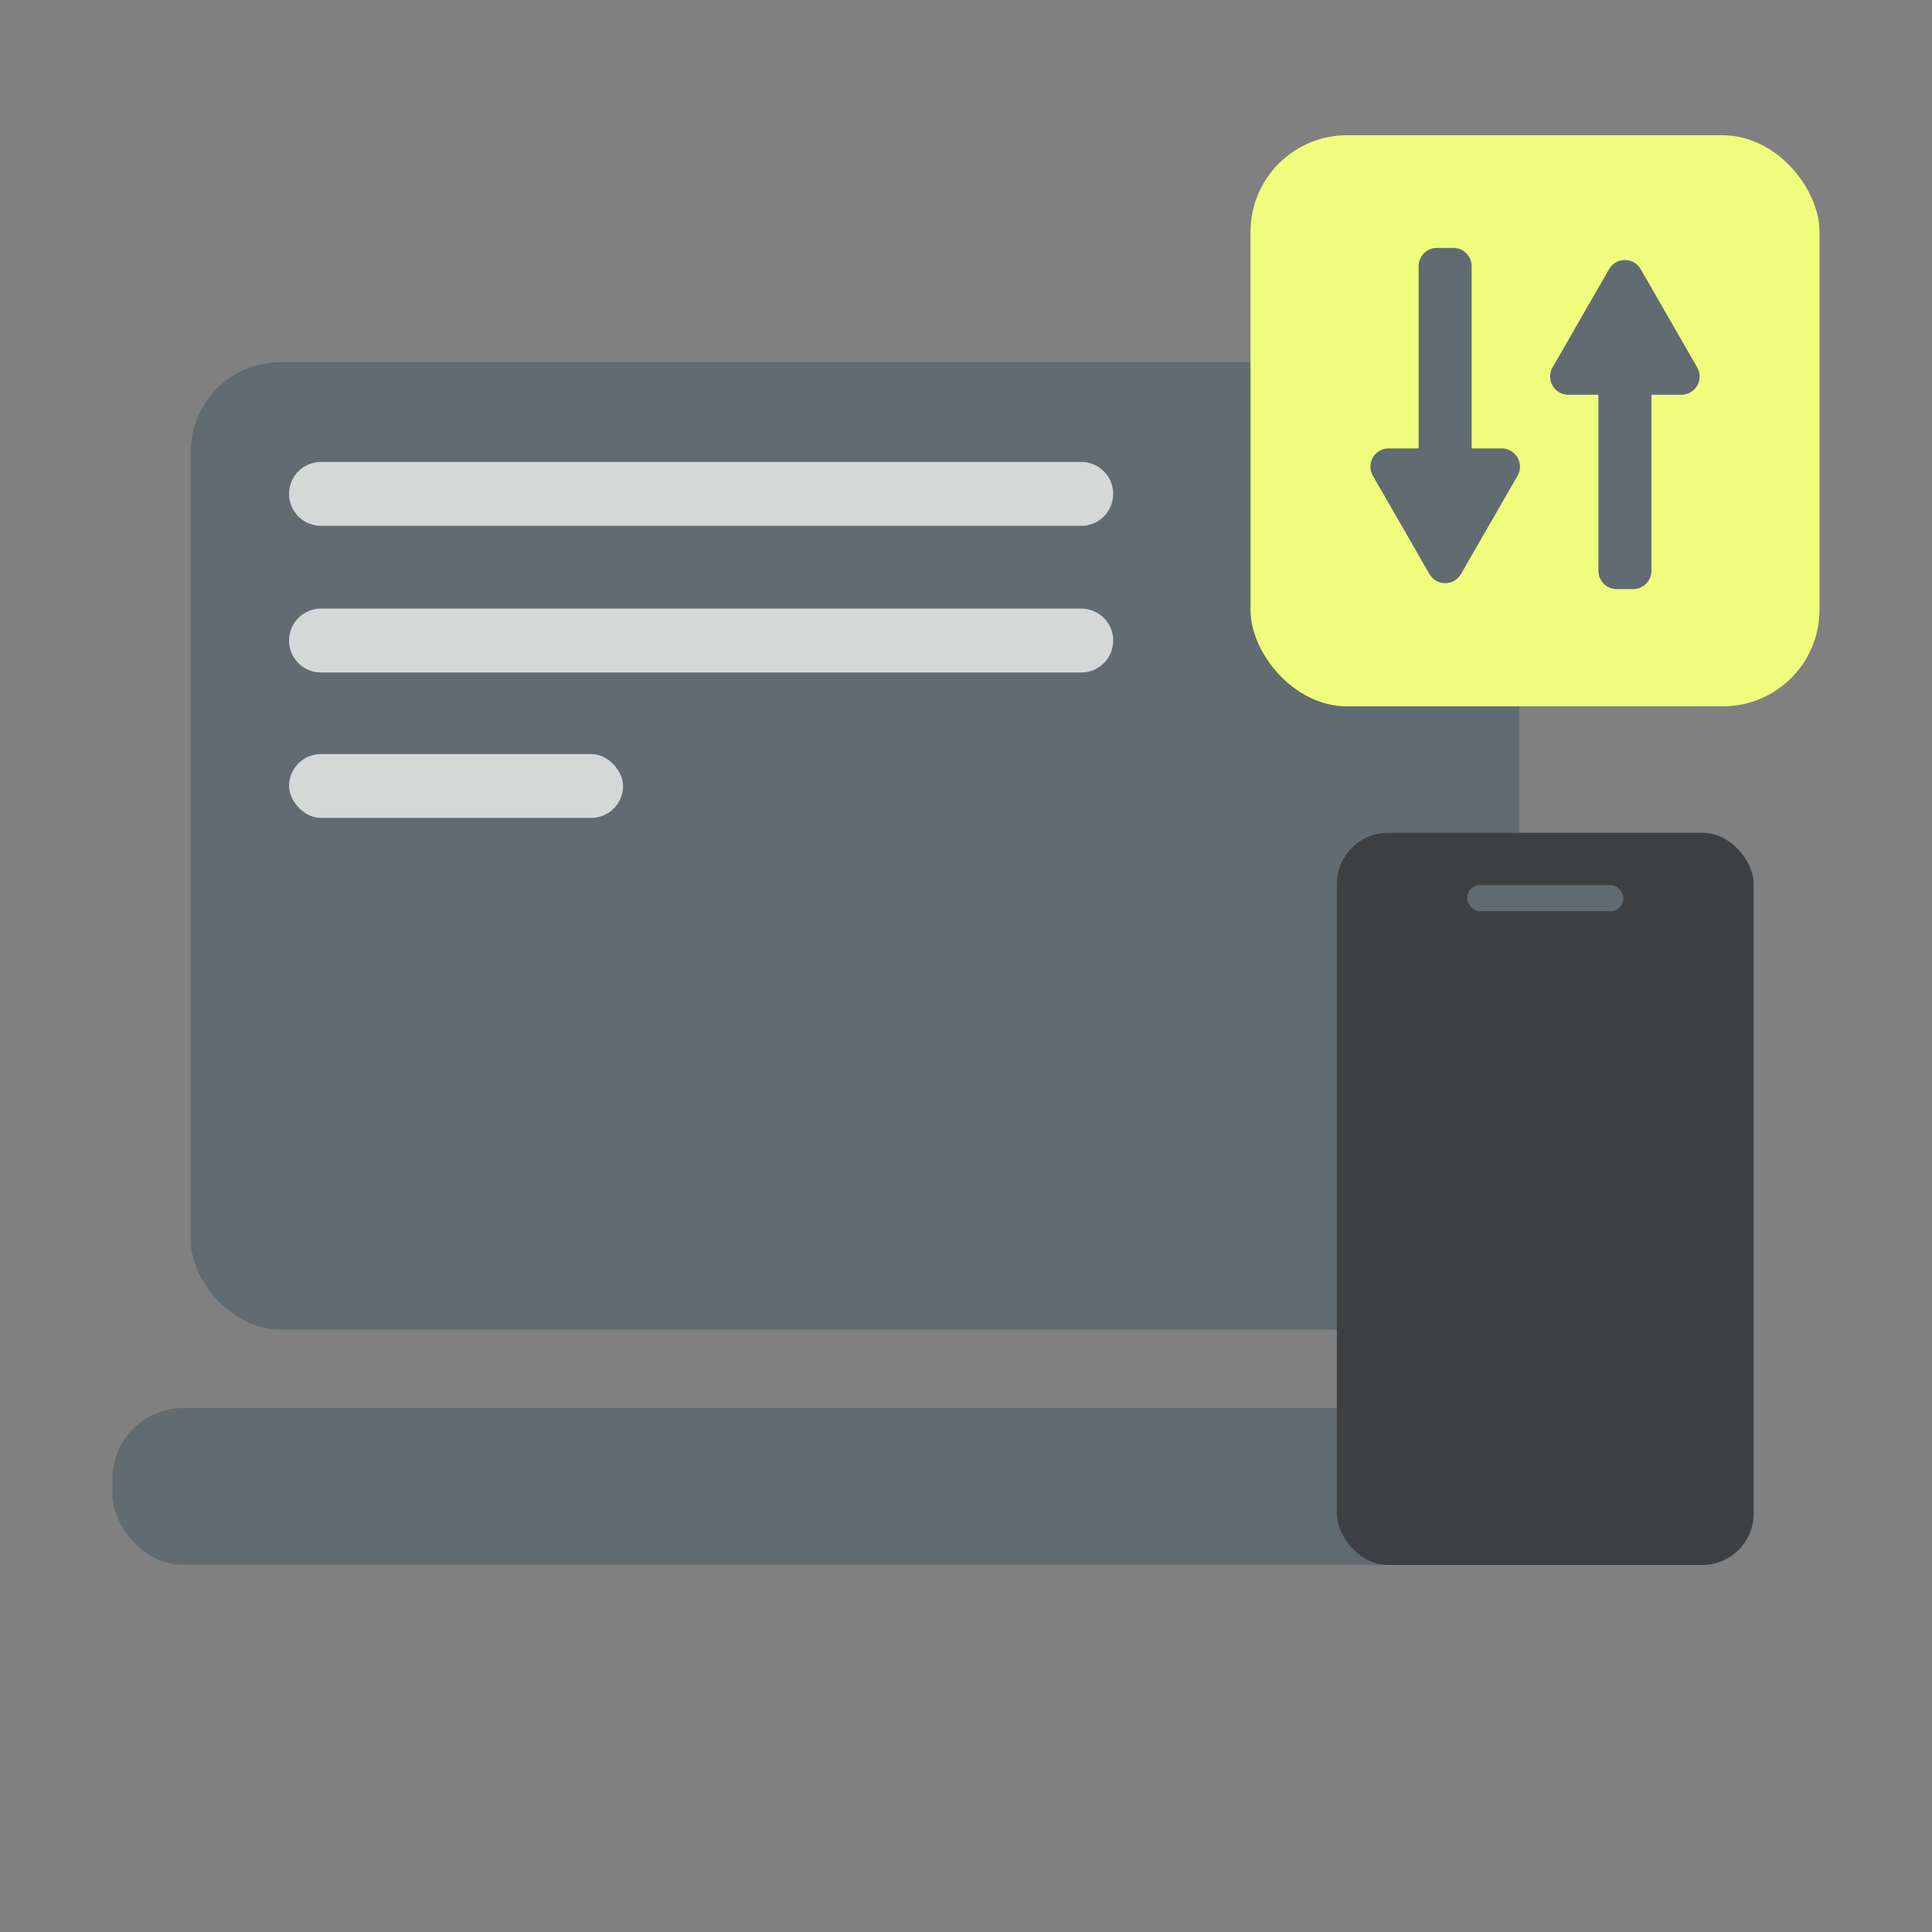 <svg width="100" height="100" viewBox="0 0 100 100" fill="none" xmlns="http://www.w3.org/2000/svg">
<rect x="0" y="0" width="100" height="100" fill="#808080" stroke="none"/>
<rect x="9.867" y="18.742" width="68.768" height="50.078" rx="4.66" fill="#616C72"/>
<path d="M14.961 25.563C14.961 24.65 15.701 23.909 16.615 23.909H55.965C56.878 23.909 57.619 24.65 57.619 25.563C57.619 26.477 56.878 27.217 55.965 27.217H16.615C15.701 27.217 14.961 26.477 14.961 25.563Z" fill="#D3D9D7"/>
<path d="M14.961 33.154C14.961 32.24 15.701 31.5 16.615 31.5H55.965C56.878 31.5 57.619 32.24 57.619 33.154C57.619 34.068 56.878 34.808 55.965 34.808H16.615C15.701 34.808 14.961 34.068 14.961 33.154Z" fill="#D3D9D7"/>
<rect x="14.961" y="39.029" width="17.289" height="3.305" rx="1.653" fill="#D3D9D7"/>
<rect x="5.82" y="72.879" width="78.206" height="8.121" rx="3.66" fill="#616C72"/>
<rect x="69.195" y="43.103" width="21.574" height="37.897" rx="2.655" fill="#3D4043"/>
<rect x="75.938" y="45.81" width="8.09" height="1.353" rx="0.677" fill="#616C72"/>
<rect x="64.727" y="7" width="29.45" height="29.561" rx="4.999" fill="#EFFE7D"/>
<path fill-rule="evenodd" clip-rule="evenodd" d="M74.37 26.167C74.028 26.167 73.75 25.889 73.75 25.547V13.774C73.75 13.432 74.028 13.154 74.37 13.154H75.229C75.572 13.154 75.849 13.432 75.849 13.774V25.547C75.849 25.889 75.572 26.167 75.229 26.167H74.37Z" fill="#616C72" stroke="#616C72" stroke-width="0.644"/>
<path d="M75.341 29.552C75.102 29.967 74.504 29.967 74.266 29.552L71.338 24.462C71.1 24.048 71.398 23.532 71.875 23.532L77.731 23.532C78.208 23.532 78.506 24.048 78.269 24.462L75.341 29.552Z" fill="#616C72" stroke="#616C72" stroke-width="0.644"/>
<path fill-rule="evenodd" clip-rule="evenodd" d="M83.675 17.158C83.332 17.158 83.055 17.436 83.055 17.779V29.551C83.055 29.893 83.332 30.171 83.675 30.171H84.534C84.876 30.171 85.154 29.893 85.154 29.551V17.779C85.154 17.436 84.876 17.158 84.534 17.158H83.675Z" fill="#616C72" stroke="#616C72" stroke-width="0.644"/>
<path d="M84.641 14.089C84.403 13.675 83.805 13.675 83.567 14.089L80.638 19.18C80.401 19.593 80.699 20.109 81.176 20.109L87.032 20.109C87.509 20.109 87.807 19.593 87.569 19.18L84.641 14.089Z" fill="#616C72" stroke="#616C72" stroke-width="0.644"/>
</svg>
